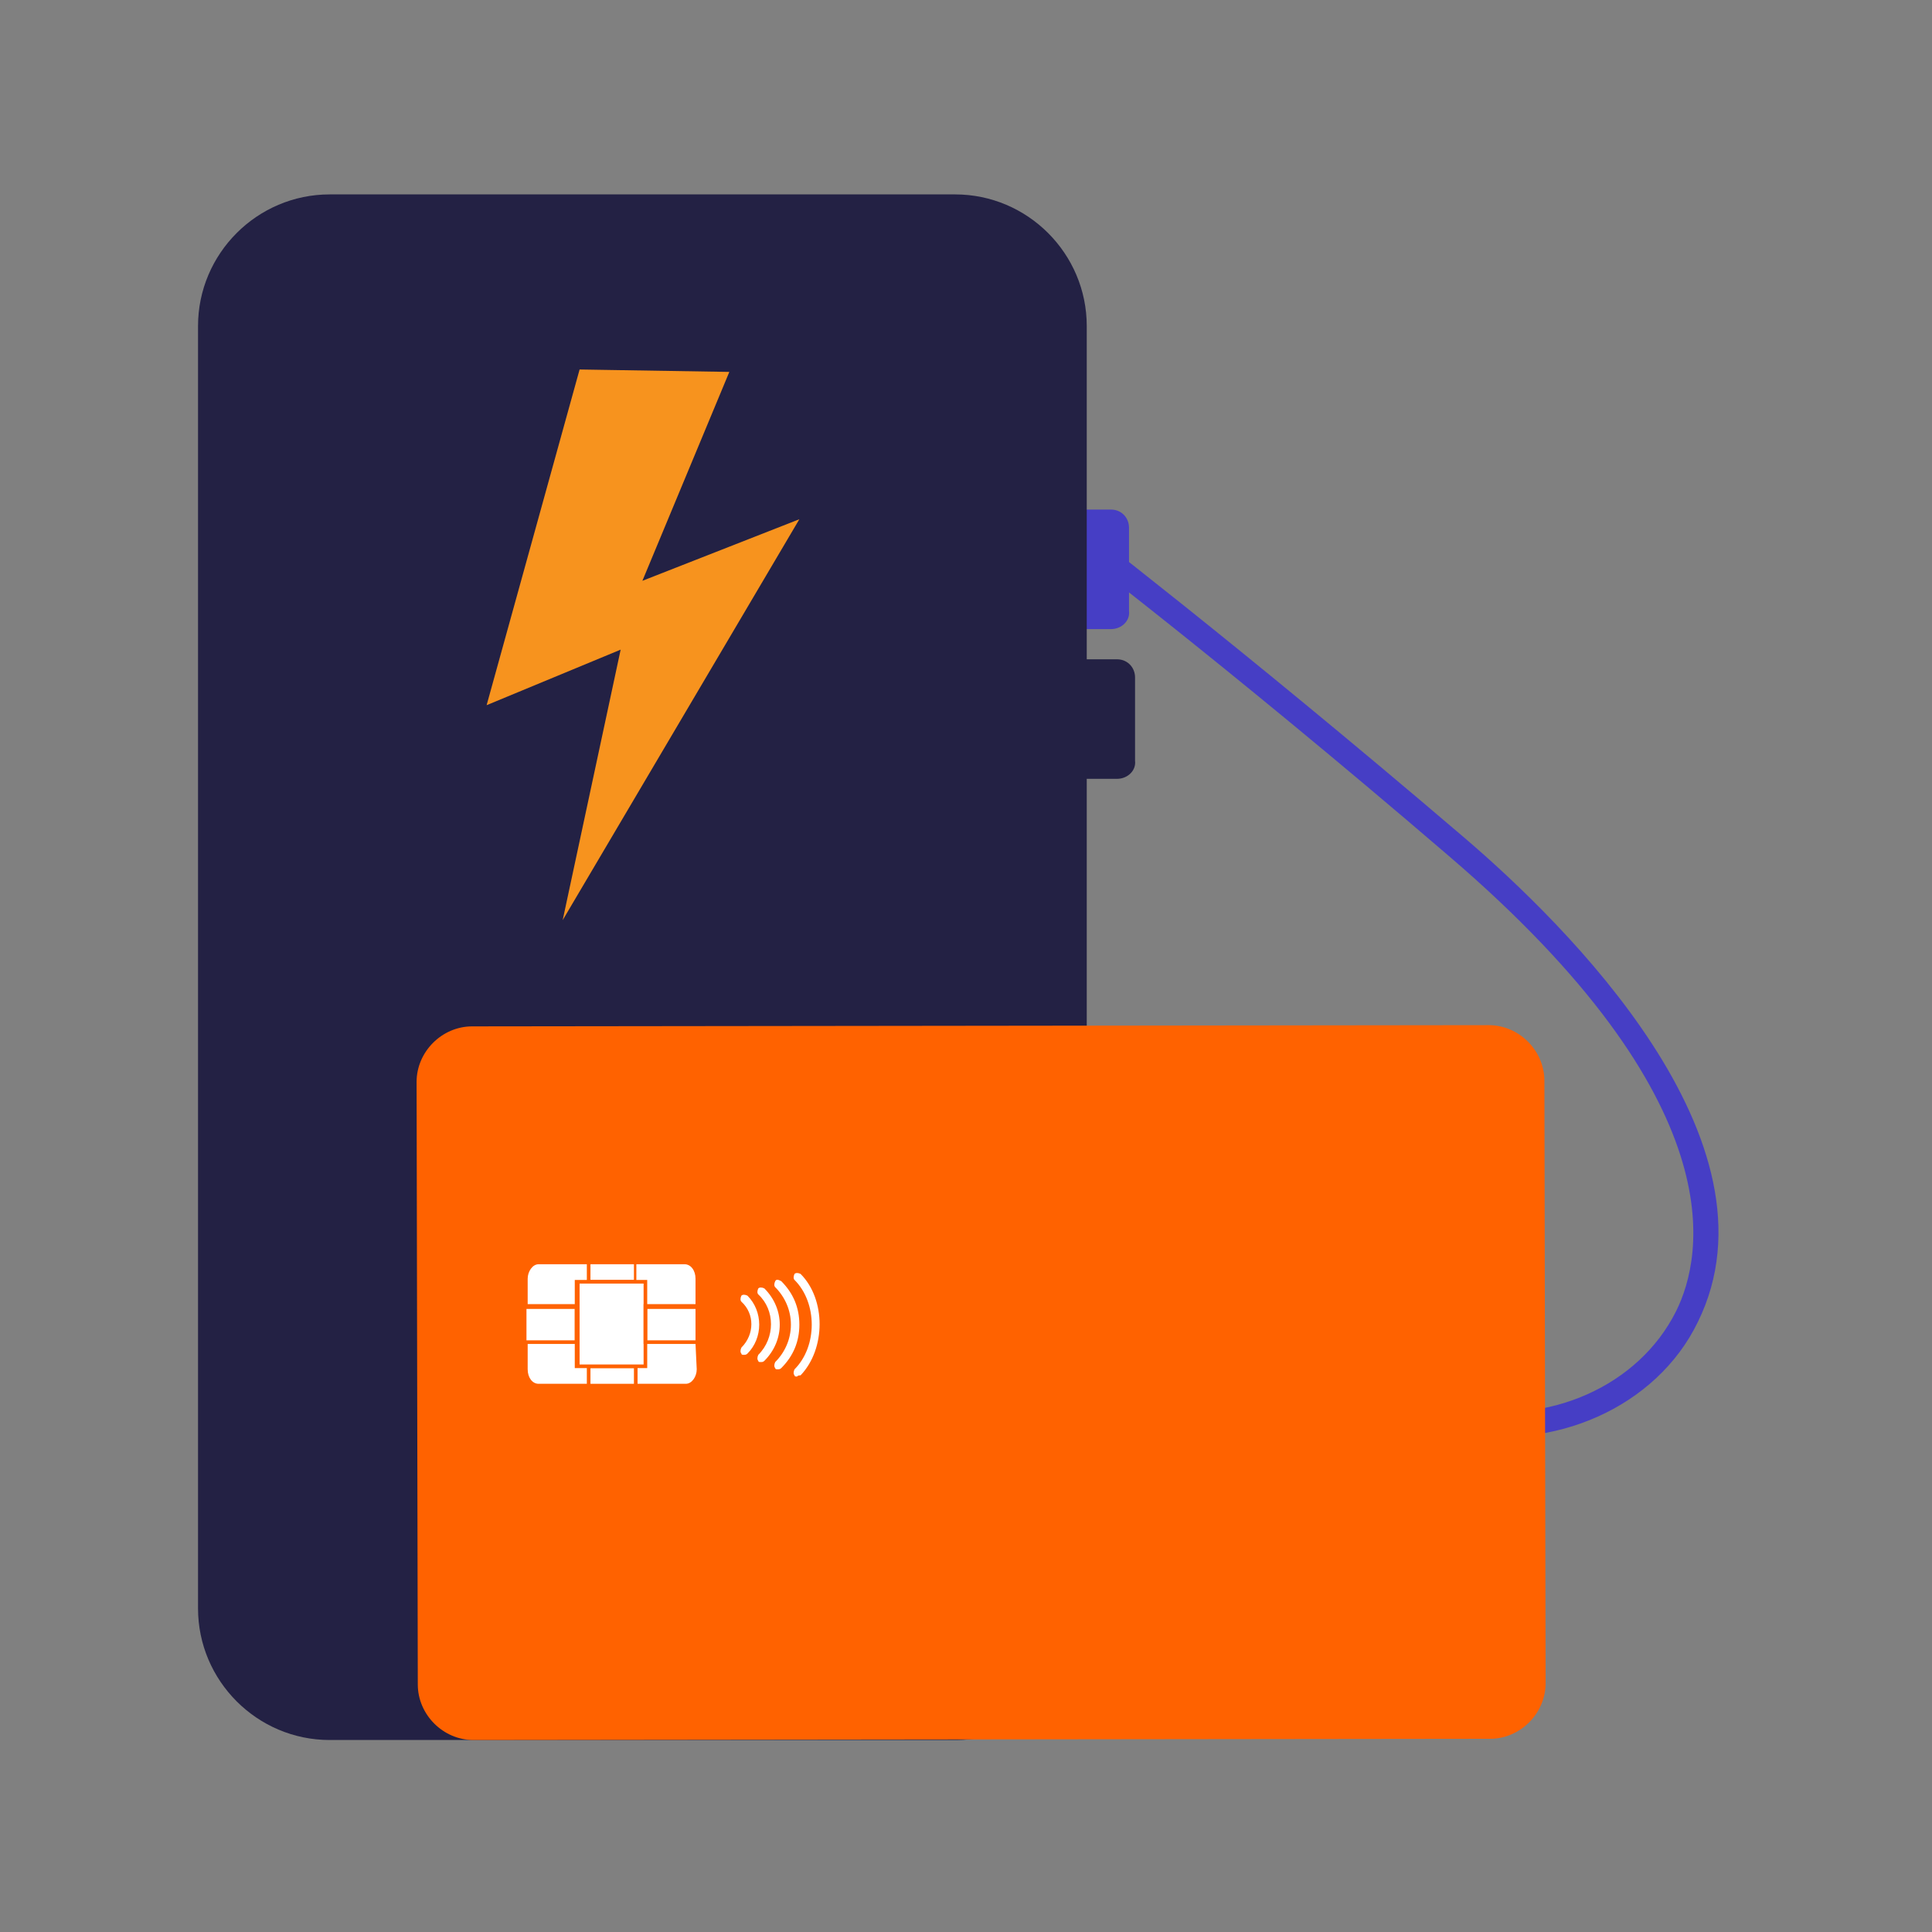 <?xml version="1.0" encoding="utf-8"?>
<!-- Generator: Adobe Illustrator 27.0.1, SVG Export Plug-In . SVG Version: 6.00 Build 0)  -->
<svg version="1.1" id="Warstwa_1" xmlns="http://www.w3.org/2000/svg" xmlns:xlink="http://www.w3.org/1999/xlink" x="0px" y="0px"
	 viewBox="0 0 160 160" style="enable-background:new 0 0 160 160;" xml:space="preserve">
<rect x="0" y="0" width="160" height="160" fill="#808080" stroke="none"/>
<style type="text/css">
	.st0{fill:#463EC5;}
	.st1{fill:#232144;}
	.st2{fill:#FF6200;}
	.st3{fill:#FFFFFF;}
	.st4{fill:#F7931E;}
	.st5{fill:none;}
</style>
<g>
	<path class="st0" d="M92,52.1h-6.5c-0.9,0-1.5-0.7-1.5-1.5v-6.9c0-0.9,0.7-1.5,1.5-1.5H92c0.9,0,1.5,0.7,1.5,1.5v6.9
		C93.6,51.4,92.9,52.1,92,52.1z"/>
	<path class="st1" d="M92.5,64.5H86c-0.9,0-1.5-0.7-1.5-1.5v-6.9c0-0.9,0.7-1.5,1.5-1.5h6.5c0.9,0,1.5,0.7,1.5,1.5v6.9
		C94.1,63.8,93.4,64.5,92.5,64.5z"/>
	<path class="st0" d="M87.1,124.6l-1.8-0.9c0.3-0.5,6.9-13.1,35.5-7.1c7.4,1.5,14.9-1.8,18-8c2.3-4.6,4.9-17.4-18.8-37.7
		c-19.1-16.4-32.4-26.4-32.5-26.5l1.2-1.6c0.1,0.1,13.4,10.2,32.6,26.6c8.3,7.1,26.7,25.1,19.3,40.1c-3.4,7-11.9,10.8-20.2,9.1
		c-14.2-3-22.5-1.1-27,0.9C88.7,121.7,87.2,124.6,87.1,124.6z"/>
	<path class="st1" d="M79.2,144.1H27.3c-6,0-10.9-4.9-10.9-10.9V27c0-6,4.9-10.9,10.9-10.9h51.8c6,0,10.9,4.9,10.9,10.9v106.2
		C90.1,139.2,85.2,144.1,79.2,144.1z"/>
	<g>
		<path class="st2" d="M127.9,89.5l0.1,49.9c0,2.5-2.1,4.6-4.6,4.6l-84.2,0.1c-2.5,0-4.6-2.1-4.6-4.6l-0.1-49.9
			c0-2.5,2.1-4.6,4.6-4.6l84.2-0.1C125.8,84.9,127.9,87,127.9,89.5z"/>
		<path class="st3" d="M48.6,111.3h-4.9v2.1c0,0.7,0.4,1.2,0.9,1.2h4L48.6,111.3C48.6,111.3,48.6,111.3,48.6,111.3z"/>
		<path class="st3" d="M57.6,111.3h-4.8v3.3h4c0.5,0,0.9-0.6,0.9-1.2L57.6,111.3L57.6,111.3z"/>
		<rect x="53.6" y="108.4" class="st3" width="4" height="2.6"/>
		<rect x="43.6" y="108.4" class="st3" width="4" height="2.6"/>
		<rect x="48.9" y="104.7" class="st3" width="3.6" height="1.3"/>
		<rect x="48.9" y="113.3" class="st3" width="3.6" height="1.3"/>
		<path class="st3" d="M52.8,108h4.8v-2.1c0-0.7-0.4-1.2-0.9-1.2h-4V108L52.8,108z"/>
		<path class="st3" d="M48.6,104.7h-4c-0.5,0-0.9,0.6-0.9,1.2v2.1h4.9C48.6,108,48.6,104.7,48.6,104.7z"/>
		<polygon class="st3" points="47.9,113.2 47.9,106.2 53.3,106.2 53.3,113.2 		"/>
		<path class="st2" d="M47.6,113.3l0-7.3h6l0,7.3H47.6z M48,106.3l0,6.7h5.3l0-6.7H48z"/>
		<path class="st3" d="M61.6,112.2c-0.1,0-0.2,0-0.2-0.1c-0.1-0.1-0.1-0.3,0-0.5c1.1-1.1,1.1-2.8,0-3.8c-0.1-0.1-0.1-0.3,0-0.5
			c0.1-0.1,0.3-0.1,0.5,0c1.3,1.3,1.3,3.5,0,4.8C61.8,112.2,61.7,112.2,61.6,112.2C61.6,112.2,61.6,112.2,61.6,112.2z"/>
		<path class="st3" d="M63,112.8c-0.1,0-0.2,0-0.2-0.1c-0.1-0.1-0.1-0.3,0-0.5c1.4-1.4,1.4-3.7,0-5c-0.1-0.1-0.1-0.3,0-0.5
			c0.1-0.1,0.3-0.1,0.5,0c1.7,1.7,1.7,4.3,0,6C63.2,112.8,63.1,112.8,63,112.8L63,112.8z"/>
		<path class="st3" d="M64.4,113.4c-0.1,0-0.2,0-0.2-0.1c-0.1-0.1-0.1-0.3,0-0.5c0.8-0.8,1.3-1.9,1.3-3.1s-0.5-2.3-1.3-3.1
			c-0.1-0.1-0.1-0.3,0-0.5s0.3-0.1,0.5,0c1,1,1.5,2.2,1.5,3.6s-0.5,2.6-1.5,3.6C64.6,113.4,64.5,113.4,64.4,113.4L64.4,113.4z"/>
		<path class="st3" d="M66,114c-0.1,0-0.2,0-0.2-0.1c-0.1-0.1-0.1-0.3,0-0.5c1.9-1.9,1.9-5.5,0-7.4c-0.1-0.1-0.1-0.3,0-0.5
			c0.1-0.1,0.3-0.1,0.5,0c2.1,2.1,2.1,6.2,0,8.4C66.2,113.9,66.1,113.9,66,114C66,113.9,66,114,66,114z"/>
	</g>
	<polygon class="st4" points="48,30.6 60.4,30.8 53.2,48.1 66.2,43 46.6,76.2 51.4,53.8 40.3,58.4 	"/>
</g>
<rect x="-0.6" y="0.1" class="st5" width="160" height="160"/>
</svg>
